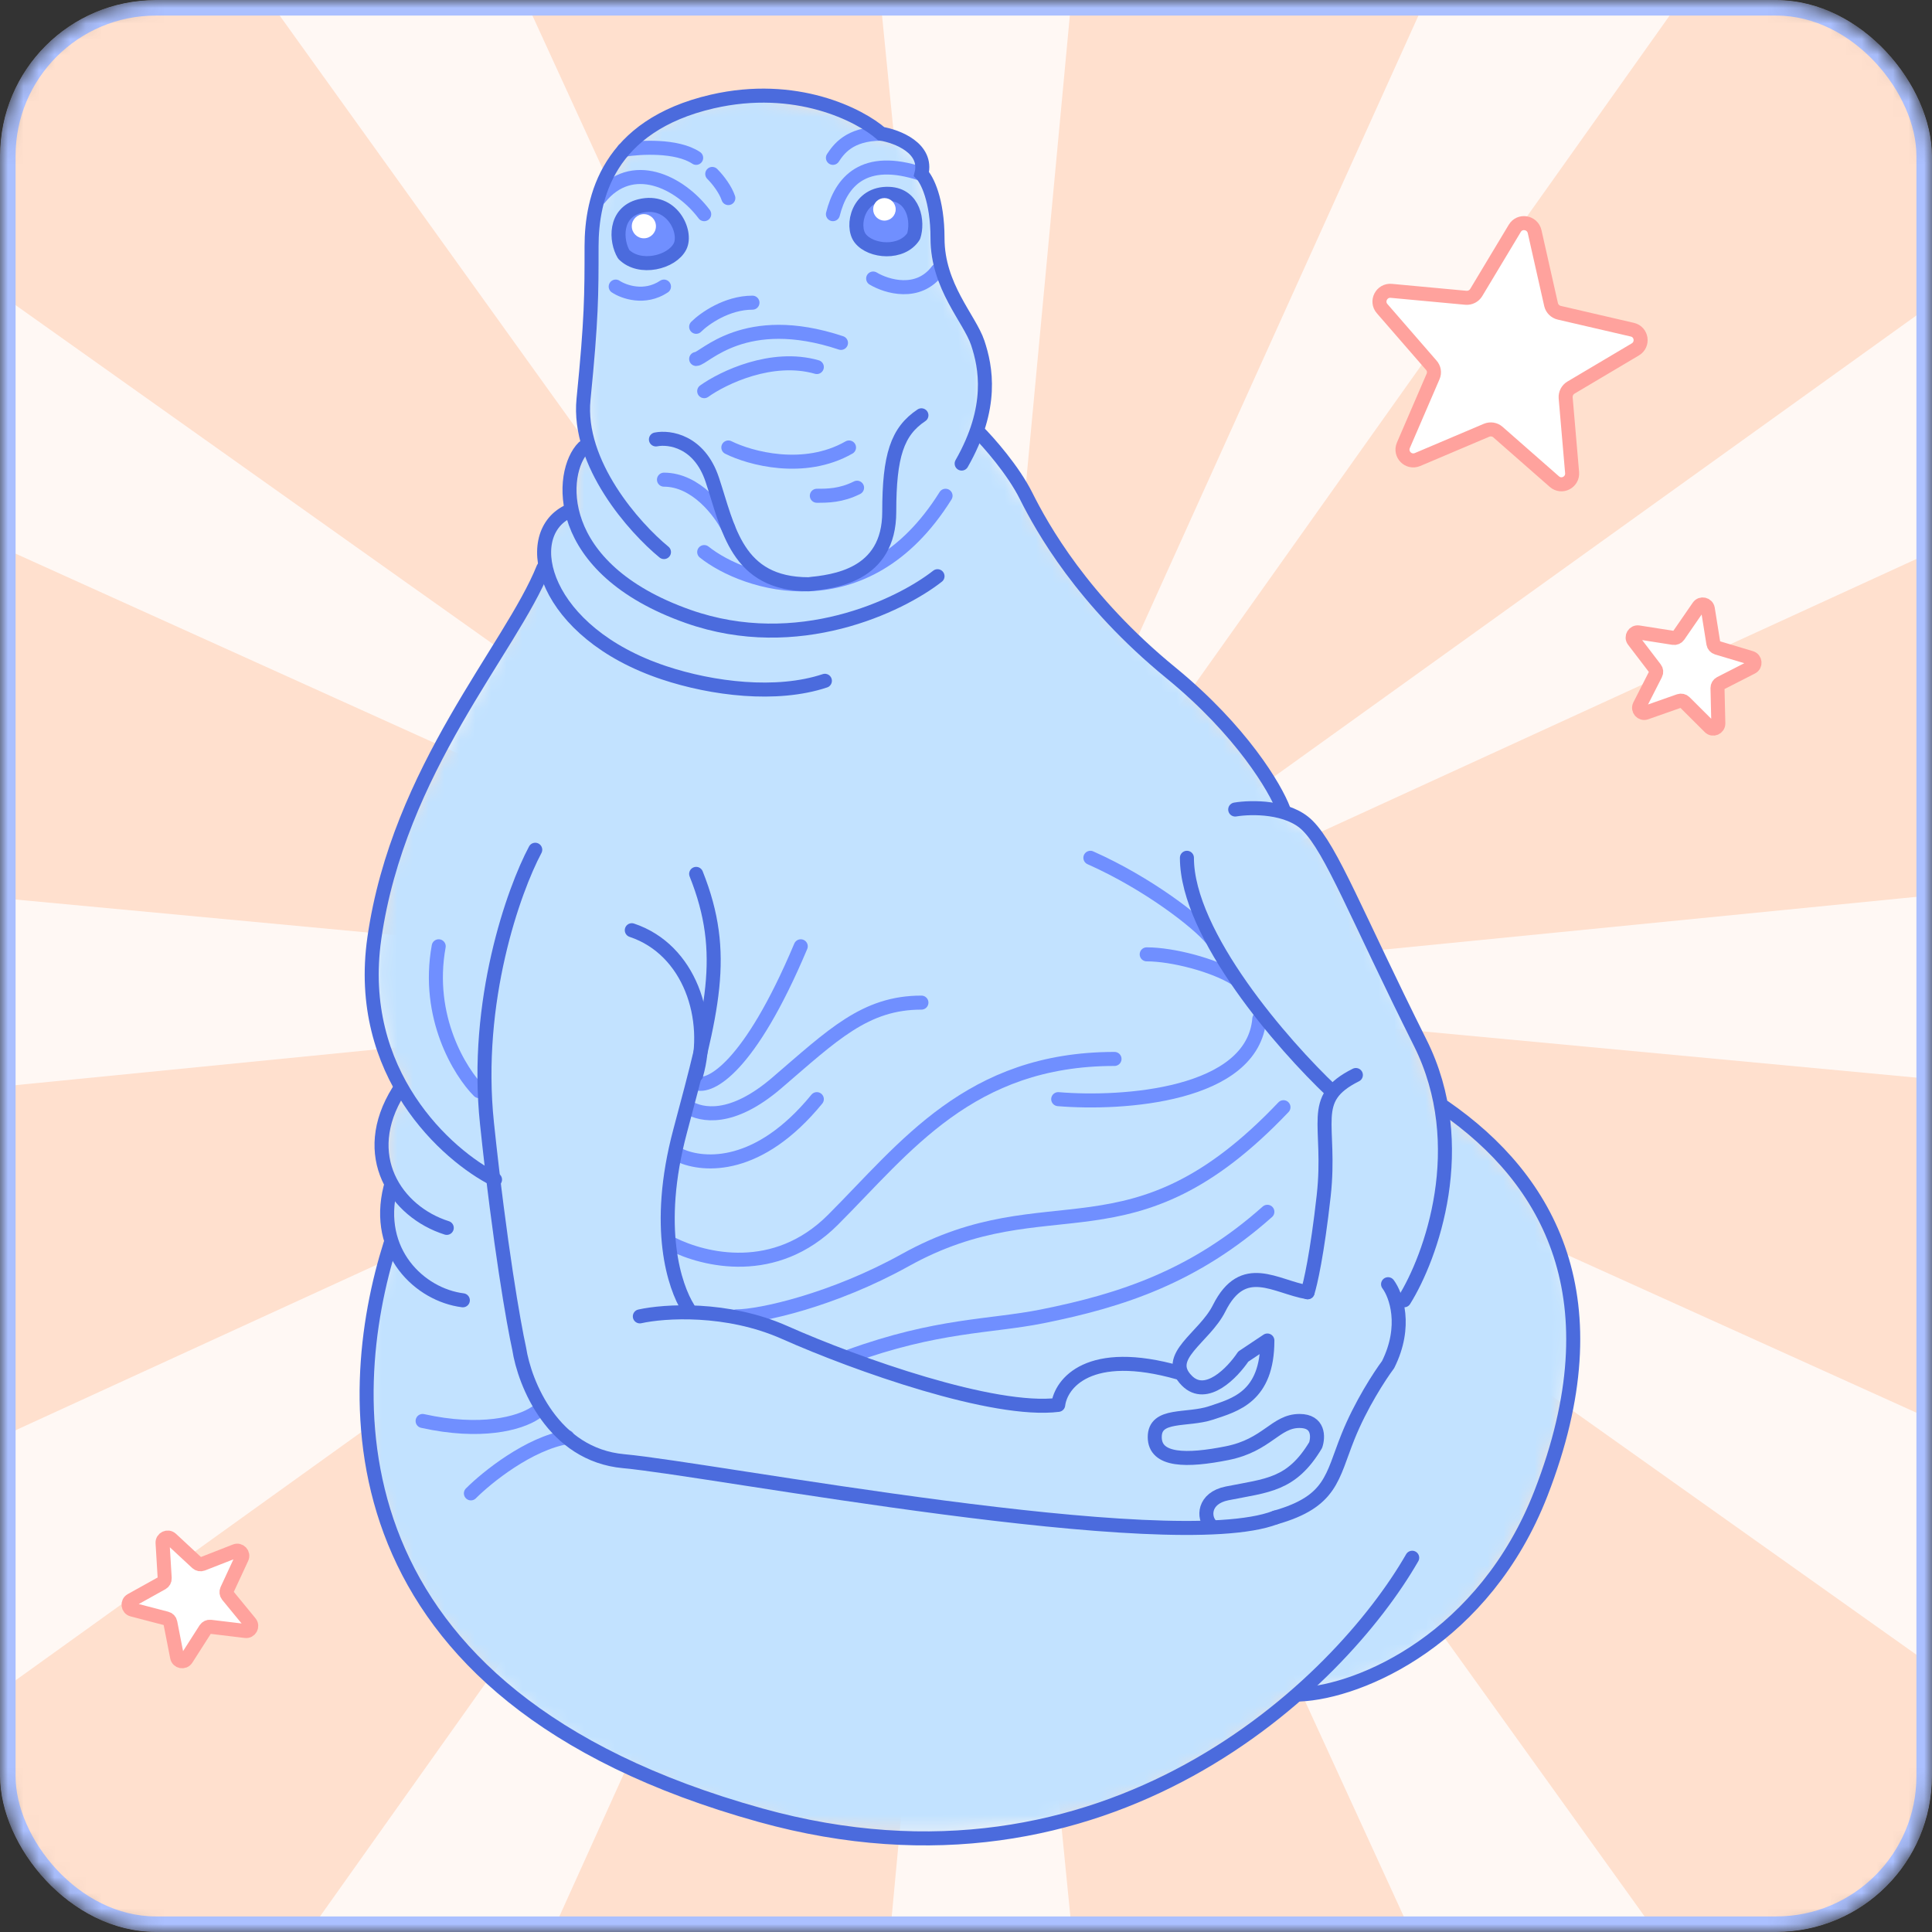 <svg width="124" height="124" viewBox="0 0 124 124" fill="none" xmlns="http://www.w3.org/2000/svg">
<rect x="0" y="0" width="124" height="124" fill="#333333" stroke="none"/>
<g clip-path="url(#clip0_458_149)">
<mask id="mask0_458_149" style="mask-type:alpha" maskUnits="userSpaceOnUse" x="0" y="0" width="124" height="124">
<rect width="124" height="124" rx="10" fill="#EBF6FF"/>
</mask>
<g mask="url(#mask0_458_149)">
<rect width="124" height="124" rx="10" fill="#FFE0CE"/>
<path d="M62.806 63.525L-22.964 72.022L-23.008 55.484L62.806 63.525L148.576 55.027L148.62 71.566L62.806 63.525Z" fill="#FFF8F4"/>
<path d="M62.807 63.467L-15.738 27.97L-7.473 13.568L62.807 63.467L141.351 98.964L133.087 113.367L62.807 63.467Z" fill="#FFF8F4"/>
<path d="M62.807 63.47L12.534 -6.543L26.892 -14.884L62.807 63.47L113.08 133.483L98.722 141.824L62.807 63.47Z" fill="#FFF8F4"/>
<path d="M62.805 63.467L141.159 27.553L132.819 13.194L62.805 63.467L-15.549 99.382L-7.208 113.74L62.805 63.467Z" fill="#FFF8F4"/>
<path d="M62.805 63.47L112.704 -6.81L98.302 -15.074L62.805 63.47L12.906 133.75L27.308 142.014L62.805 63.47Z" fill="#FFF8F4"/>
<path d="M62.806 63.525L54.309 -22.245L70.847 -22.289L62.806 63.525L71.304 149.295L54.765 149.339L62.806 63.525Z" fill="#FFF8F4"/>
<mask id="mask1_458_149" style="mask-type:alpha" maskUnits="userSpaceOnUse" x="23" y="6" width="78" height="112">
<path d="M28.157 104.11C38.484 116.503 52.943 119.085 66.885 117.019C73.118 116.096 78.782 112.549 83.137 108.758C96.291 107.725 101.482 92.234 100.965 83.972C100.552 77.362 94.941 72.612 92.187 71.063C92.187 69.41 90.121 64.522 89.089 62.284C88.572 61.252 87.333 58.67 86.507 56.604C85.681 54.539 83.409 52.645 82.376 51.957C81.963 49.478 74.975 42.662 71.532 39.564C70.155 38.187 67.298 35.123 66.885 33.884C66.472 32.645 63.959 29.237 62.754 27.688C63.993 23.97 62.582 20.975 61.721 19.942C61.205 19.426 60.172 17.877 60.172 15.811C60.172 13.745 59.483 11.852 59.139 11.164C59.139 9.511 57.418 8.754 56.557 8.582C54.905 6.929 50.361 6.172 48.295 6C41.686 6 38.657 11.164 37.968 13.745C37.968 15.983 37.865 20.975 37.452 23.04C37.039 25.106 37.624 27.688 37.968 28.72C36.316 29.547 36.591 31.819 36.935 32.851C34.87 32.438 34.698 35.089 34.87 36.466L25.575 53.506C22.683 63.007 24.715 68.481 26.091 70.03C24.026 72.095 24.542 75.021 25.059 76.226C24.646 78.292 24.715 79.325 25.059 79.841C20.515 90.995 25.403 100.84 28.157 104.11Z" fill="#C2E2FF"/>
</mask>
<g mask="url(#mask1_458_149)">
<path d="M28.157 104.11C38.484 116.503 52.943 119.085 66.885 117.019C73.118 116.096 78.782 112.549 83.137 108.758C96.291 107.725 101.482 92.234 100.965 83.972C100.552 77.362 94.941 72.612 92.187 71.063C92.187 69.41 90.121 64.522 89.089 62.284C88.572 61.252 87.333 58.67 86.507 56.604C85.681 54.539 83.409 52.645 82.376 51.957C81.963 49.478 74.975 42.662 71.532 39.564C70.155 38.187 67.298 35.123 66.885 33.884C66.472 32.645 63.959 29.237 62.754 27.688C63.993 23.97 62.582 20.975 61.721 19.942C61.205 19.426 60.172 17.877 60.172 15.811C60.172 13.745 59.483 11.852 59.139 11.164C59.139 9.511 57.418 8.754 56.557 8.582C54.905 6.929 50.361 6.172 48.295 6C41.686 6 38.657 11.164 37.968 13.745C37.968 15.983 37.865 20.975 37.452 23.04C37.039 25.106 37.624 27.688 37.968 28.72C36.316 29.547 36.591 31.819 36.935 32.851C34.87 32.438 34.698 35.089 34.87 36.466L25.575 53.506C22.683 63.007 24.715 68.481 26.091 70.03C24.026 72.095 24.542 75.021 25.059 76.226C24.646 78.292 24.715 79.325 25.059 79.841C20.515 90.995 25.403 100.84 28.157 104.11Z" fill="#C2E2FF"/>
</g>
<path d="M34.353 90.685C33.321 91.373 30.842 92.027 27.124 91.201" stroke="#708FFF" stroke-width="0.9" stroke-linecap="round" stroke-linejoin="round"/>
<path d="M43.132 79.841C45.197 80.874 49.741 82.01 53.459 78.292C58.107 73.644 62.237 67.965 71.532 67.965" stroke="#708FFF" stroke-width="0.9" stroke-linecap="round" stroke-linejoin="round"/>
<path d="M67.918 70.546C72.048 70.891 80.414 70.34 80.827 65.383" stroke="#708FFF" stroke-width="0.9" stroke-linecap="round" stroke-linejoin="round"/>
<path d="M47.263 84.488C48.812 84.488 53.482 83.443 58.106 80.874C67.401 75.71 72.565 81.39 82.376 71.063" stroke="#708FFF" stroke-width="0.9" stroke-linecap="round" stroke-linejoin="round"/>
<path d="M54.492 87.07C60.172 85.005 63.544 85.156 66.885 84.488C72.049 83.456 76.696 81.906 81.343 77.775" stroke="#708FFF" stroke-width="0.9" stroke-linecap="round" stroke-linejoin="round"/>
<path d="M43.648 74.161C45.197 74.849 48.709 75.09 52.426 70.546" stroke="#708FFF" stroke-width="0.9" stroke-linecap="round" stroke-linejoin="round"/>
<path d="M44.165 71.063C45.025 71.579 46.953 71.992 49.845 69.514C53.459 66.415 55.525 64.35 59.139 64.35" stroke="#708FFF" stroke-width="0.9" stroke-linecap="round" stroke-linejoin="round"/>
<path d="M77.728 60.219C76.868 59.186 73.701 56.708 69.983 55.055" stroke="#708FFF" stroke-width="0.9" stroke-linecap="round" stroke-linejoin="round"/>
<path d="M44.681 69.513C45.541 69.858 48.089 68.584 51.394 60.735" stroke="#708FFF" stroke-width="0.9" stroke-linecap="round" stroke-linejoin="round"/>
<path d="M79.278 62.801C77.901 61.94 75.25 61.252 73.598 61.252" stroke="#708FFF" stroke-width="0.9" stroke-linecap="round" stroke-linejoin="round"/>
<path d="M30.739 70.03C29.534 68.825 27.331 65.279 28.157 60.735" stroke="#708FFF" stroke-width="0.9" stroke-linecap="round" stroke-linejoin="round"/>
<path d="M45.197 35.433C47.779 37.499 55.525 40.08 60.688 31.819" stroke="#708FFF" stroke-width="0.9" stroke-linecap="round" stroke-linejoin="round"/>
<path d="M46.746 33.884C46.23 32.851 44.681 30.786 42.615 30.786" stroke="#708FFF" stroke-width="0.9" stroke-linecap="round" stroke-linejoin="round"/>
<path d="M53.459 13.745C53.976 11.68 55.421 9.924 59.139 11.164" stroke="#708FFF" stroke-width="0.9" stroke-linecap="round" stroke-linejoin="round"/>
<path d="M45.197 13.746C43.648 11.68 40.55 10.131 38.484 12.713" stroke="#708FFF" stroke-width="0.9" stroke-linecap="round" stroke-linejoin="round"/>
<path d="M44.681 23.04C45.197 23.04 47.779 19.942 53.976 22.008" stroke="#708FFF" stroke-width="0.9" stroke-linecap="round" stroke-linejoin="round"/>
<path d="M44.681 20.975C45.197 20.458 46.643 19.426 48.295 19.426" stroke="#708FFF" stroke-width="0.9" stroke-linecap="round" stroke-linejoin="round"/>
<path d="M46.746 28.72C48.123 29.409 51.6 30.373 54.492 28.72" stroke="#708FFF" stroke-width="0.9" stroke-linecap="round" stroke-linejoin="round"/>
<path d="M45.197 25.106C46.402 24.245 49.535 22.73 52.426 23.557" stroke="#708FFF" stroke-width="0.9" stroke-linecap="round" stroke-linejoin="round"/>
<path d="M30.223 95.848C31.255 94.816 33.94 92.647 36.419 92.234" stroke="#708FFF" stroke-width="0.9" stroke-linecap="round"/>
<path d="M40.034 9.615C41.066 9.442 43.442 9.305 44.681 10.131" stroke="#708FFF" stroke-width="0.9" stroke-linecap="round" stroke-linejoin="round"/>
<path d="M53.459 10.131C53.803 9.615 54.492 8.582 56.557 8.582" stroke="#708FFF" stroke-width="0.9" stroke-linecap="round" stroke-linejoin="round"/>
<path d="M56.041 17.877C56.902 18.393 58.933 19.013 60.172 17.36" stroke="#708FFF" stroke-width="0.9" stroke-linecap="round" stroke-linejoin="round"/>
<path d="M39.517 18.393C40.034 18.737 41.376 19.219 42.615 18.393" stroke="#708FFF" stroke-width="0.9" stroke-linecap="round" stroke-linejoin="round"/>
<path d="M46.746 12.713C46.574 12.196 46.127 11.577 45.714 11.164" stroke="#708FFF" stroke-width="0.9" stroke-linecap="round" stroke-linejoin="round"/>
<path d="M52.426 31.819C53.115 31.819 53.976 31.819 55.008 31.302" stroke="#708FFF" stroke-width="0.9" stroke-linecap="round" stroke-linejoin="round"/>
<path d="M44.681 68.997C45.714 65.383 44.268 60.942 40.55 59.703" stroke="#4B6BDD" stroke-width="0.9" stroke-linecap="round" stroke-linejoin="round"/>
<path d="M42.615 35.433C40.722 33.884 37.039 29.753 37.452 25.622C37.968 20.458 37.968 18.909 37.968 15.811C37.968 12.713 39.001 8.066 45.714 6.516C51.084 5.277 55.18 7.377 56.557 8.582C57.59 8.754 59.552 9.511 59.139 11.164C59.483 11.508 60.172 12.816 60.172 15.295C60.172 18.393 62.237 20.458 62.754 22.008C63.27 23.557 63.787 26.138 61.721 29.753" stroke="#4B6BDD" stroke-width="0.9" stroke-linecap="round"/>
<path d="M90.638 99.979C85.99 108.069 71.119 122.7 48.812 116.503C20.928 108.758 21.961 89.652 25.059 79.841" stroke="#4B6BDD" stroke-width="0.9" stroke-linecap="round" stroke-linejoin="round"/>
<path d="M62.754 27.688C63.442 28.376 65.026 30.166 65.852 31.819C66.885 33.884 69.467 38.531 75.147 43.179C79.691 46.897 81.86 50.58 82.376 51.957" stroke="#4B6BDD" stroke-width="0.9" stroke-linecap="round" stroke-linejoin="round"/>
<path d="M29.706 83.456C26.952 83.111 24.026 80.357 25.059 76.226" stroke="#4B6BDD" stroke-width="0.9" stroke-linecap="round" stroke-linejoin="round"/>
<path d="M28.674 78.808C25.403 77.775 22.993 74.161 25.575 70.03" stroke="#4B6BDD" stroke-width="0.9" stroke-linecap="round" stroke-linejoin="round"/>
<path d="M31.772 75.71C28.674 74.161 22.787 68.894 24.026 60.219C25.575 49.375 32.804 41.63 34.87 36.466" stroke="#4B6BDD" stroke-width="0.9" stroke-linecap="round" stroke-linejoin="round"/>
<path d="M52.943 43.695C49.845 44.728 45.714 44.212 42.615 43.179C34.87 40.597 33.321 34.4 36.419 32.851" stroke="#4B6BDD" stroke-width="0.9" stroke-linecap="round" stroke-linejoin="round"/>
<path d="M60.172 36.982C57.762 38.876 51.187 42.043 44.165 39.564C35.386 36.466 35.903 30.269 37.452 28.72" stroke="#4B6BDD" stroke-width="0.9" stroke-linecap="round" stroke-linejoin="round"/>
<path d="M83.409 108.758C87.368 108.586 95.285 105.143 98.9 95.848C103.759 83.354 99.416 75.71 92.703 71.063" stroke="#4B6BDD" stroke-width="0.9" stroke-linecap="round" stroke-linejoin="round"/>
<path d="M90.121 83.456C91.843 80.701 94.459 73.541 91.154 66.932C87.023 58.67 85.474 54.539 83.925 52.99C82.686 51.75 80.31 51.785 79.278 51.957" stroke="#4B6BDD" stroke-width="0.9" stroke-linecap="round" stroke-linejoin="round"/>
<path d="M89.089 82.423C89.605 83.111 90.328 85.108 89.089 87.586C88.572 88.275 87.333 90.168 86.507 92.234C85.474 94.816 85.474 96.365 81.86 97.397" stroke="#4B6BDD" stroke-width="0.9" stroke-linecap="round" stroke-linejoin="round"/>
<path d="M77.729 97.914C77.212 97.397 77.242 96.152 78.761 95.848C81.343 95.332 82.892 95.332 84.441 92.75C84.614 92.234 84.648 91.201 83.409 91.201C81.86 91.201 81.343 92.75 78.761 93.267C76.18 93.783 74.114 93.783 74.114 92.234C74.114 90.685 76.18 91.201 77.729 90.685C79.278 90.168 81.343 89.652 81.343 86.037L79.794 87.07C79.106 88.103 77.419 89.859 76.18 88.619C74.63 87.07 77.293 85.876 78.245 83.972C79.794 80.874 81.86 82.595 83.925 82.939" stroke="#4B6BDD" stroke-width="0.9" stroke-linecap="round" stroke-linejoin="round"/>
<path d="M83.925 82.939C84.097 82.423 84.545 80.461 84.958 76.743C85.474 72.095 83.925 70.546 87.023 68.997" stroke="#4B6BDD" stroke-width="0.9" stroke-linecap="round" stroke-linejoin="round"/>
<path d="M85.474 70.03C82.376 67.104 76.179 60.012 76.179 55.055" stroke="#4B6BDD" stroke-width="0.9" stroke-linecap="round" stroke-linejoin="round"/>
<path d="M34.353 54.539C32.976 57.121 30.429 64.247 31.255 72.095C32.081 79.944 32.977 85.005 33.321 86.554C33.665 88.791 35.489 93.37 40.033 93.783C45.714 94.299 75.147 99.979 81.859 97.397" stroke="#4B6BDD" stroke-width="0.9" stroke-linecap="round" stroke-linejoin="round"/>
<path d="M41.066 84.488C42.615 84.144 46.643 83.869 50.361 85.521C55.008 87.587 63.787 90.685 67.918 90.168C68.09 88.791 69.88 86.451 75.663 88.103" stroke="#4B6BDD" stroke-width="0.9" stroke-linecap="round" stroke-linejoin="round"/>
<path d="M44.165 83.972C43.304 82.595 41.996 78.808 43.648 72.612C45.714 64.866 46.746 61.252 44.681 56.088" stroke="#4B6BDD" stroke-width="0.9" stroke-linecap="round" stroke-linejoin="round"/>
<path d="M42.099 28.204C42.96 28.032 44.887 28.307 45.714 30.786C46.746 33.884 47.263 37.499 51.91 37.499C53.459 37.326 57.074 36.982 57.074 32.851C57.074 29.237 57.59 27.688 59.139 26.655" stroke="#4B6BDD" stroke-width="0.9" stroke-linecap="round" stroke-linejoin="round"/>
<path d="M41.066 13.229C39.414 13.642 39.517 15.467 40.034 16.327C41.066 17.36 43.132 16.844 43.648 15.811C44.11 14.887 43.132 12.713 41.066 13.229Z" fill="#708FFF" stroke="#4B6BDD" stroke-width="0.9" stroke-linecap="round" stroke-linejoin="round"/>
<path d="M57.072 12.442C58.678 12.512 58.943 14.252 58.637 15.164C57.888 16.337 55.894 16.173 55.213 15.299C54.604 14.517 55.064 12.354 57.072 12.442Z" fill="#708FFF" stroke="#4B6BDD" stroke-width="0.9" stroke-linecap="round" stroke-linejoin="round"/>
<circle cx="41.325" cy="14.52" r="0.775" fill="white"/>
<circle cx="56.764" cy="13.436" r="0.723" fill="white"/>
<rect x="0.5" y="0.5" width="123" height="123" rx="9.5" stroke="#ABC0FF"/>
<path d="M100.077 20.073L104.765 21.16C105.371 21.297 105.496 22.106 104.959 22.426L100.824 24.879C100.6 25.015 100.468 25.268 100.487 25.534L100.901 30.328C100.954 30.954 100.227 31.325 99.757 30.906L96.139 27.731C95.944 27.558 95.658 27.512 95.409 27.615L90.98 29.494C90.404 29.737 89.828 29.16 90.072 28.581L91.977 24.165C92.086 23.919 92.04 23.638 91.859 23.437L88.708 19.809C88.297 19.339 88.676 18.61 89.294 18.667L94.084 19.112C94.353 19.135 94.607 19.003 94.743 18.782L97.22 14.659C97.538 14.122 98.347 14.25 98.494 14.861L99.552 19.554C99.613 19.807 99.814 20.011 100.077 20.073Z" fill="white" stroke="#FFA29D" stroke-width="0.9" stroke-linejoin="round"/>
<path d="M12.992 100.377L15.108 99.55C15.38 99.441 15.645 99.723 15.521 99.991L14.566 102.049C14.515 102.162 14.531 102.296 14.609 102.394L16.05 104.151C16.238 104.38 16.053 104.719 15.758 104.681L13.502 104.41C13.38 104.395 13.257 104.454 13.187 104.56L11.964 106.474C11.805 106.722 11.426 106.651 11.367 106.36L10.93 104.132C10.907 104.007 10.814 103.91 10.69 103.881L8.495 103.309C8.209 103.235 8.162 102.85 8.418 102.707L10.402 101.603C10.513 101.539 10.577 101.42 10.571 101.298L10.434 99.031C10.415 98.738 10.765 98.571 10.985 98.77L12.649 100.315C12.74 100.397 12.873 100.423 12.992 100.377Z" fill="white" stroke="#FFA29D" stroke-width="0.9" stroke-linejoin="round"/>
<path d="M110.202 41.572L112.378 42.224C112.659 42.306 112.694 42.691 112.432 42.826L110.411 43.859C110.301 43.916 110.232 44.032 110.233 44.157L110.286 46.428C110.292 46.725 109.938 46.878 109.729 46.667L108.119 45.063C108.032 44.976 107.899 44.946 107.778 44.987L105.636 45.741C105.358 45.838 105.103 45.549 105.235 45.283L106.264 43.259C106.323 43.147 106.309 43.013 106.23 42.913L104.853 41.11C104.674 40.877 104.874 40.544 105.163 40.59L107.407 40.942C107.533 40.96 107.657 40.906 107.727 40.805L109.016 38.936C109.182 38.693 109.56 38.778 109.611 39.069L109.97 41.312C109.991 41.433 110.08 41.535 110.202 41.572Z" fill="white" stroke="#FFA29D" stroke-width="0.9" stroke-linejoin="round"/>
</g>
</g>
<defs>
<clipPath id="clip0_458_149">
<rect width="124" height="124" rx="10" fill="white"/>
</clipPath>
</defs>
</svg>
